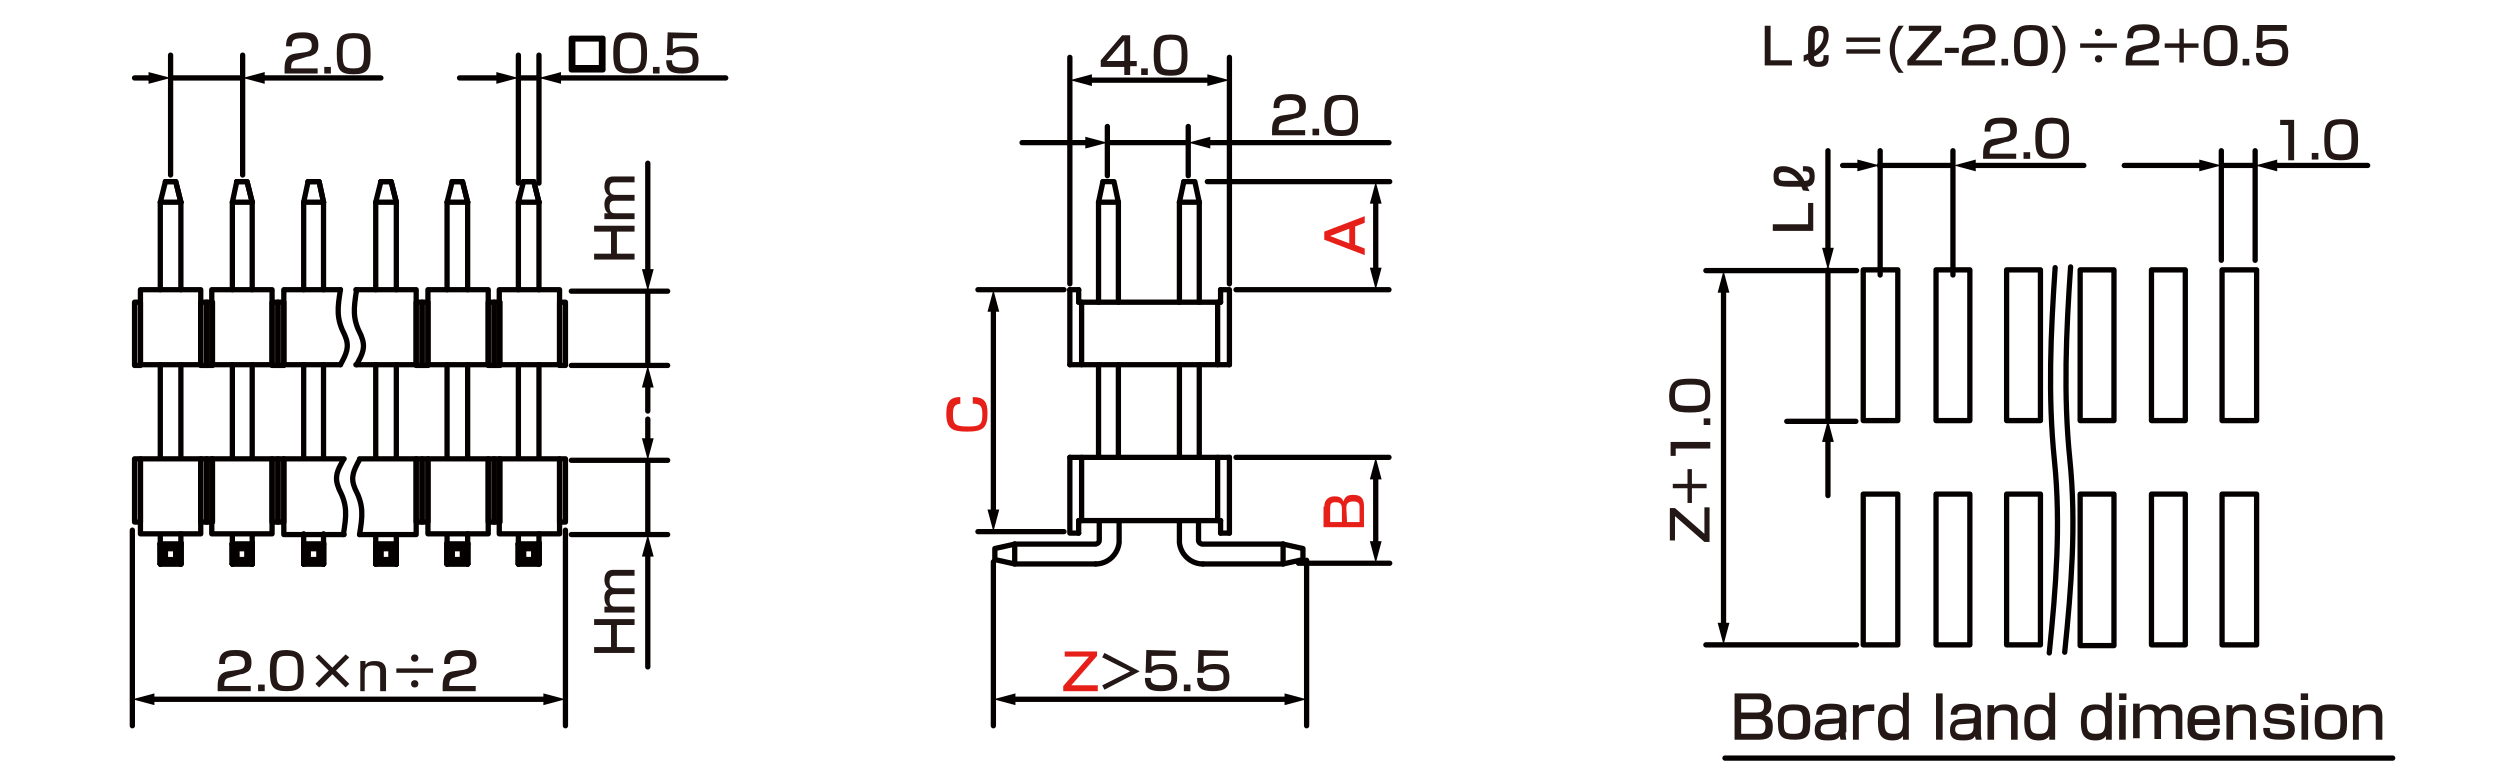 <?xml version="1.0" encoding="utf-8"?>
<!-- Generator: Adobe Illustrator 24.2.3, SVG Export Plug-In . SVG Version: 6.00 Build 0)  -->
<svg version="1.1" id="レイヤー_1" xmlns="http://www.w3.org/2000/svg" xmlns:xlink="http://www.w3.org/1999/xlink" x="0px" width="340" height="105"
	 y="0px" viewBox="0 0 340 105" style="enable-background:new 0 0 340 105;" xml:space="preserve">
<style type="text/css">
	.st0{fill:none;stroke:#040000;stroke-width:0.72;stroke-linecap:round;stroke-linejoin:round;stroke-miterlimit:10;}
	.st1{fill:none;stroke:#040000;stroke-width:0.72;stroke-linecap:round;stroke-linejoin:round;}
	.st2{fill:#040000;}
	.st3{fill:#231815;}
	.st4{fill:#E61F19;}
</style>
<g id="MH0404_2_">
	<line class="st0" x1="23.2" y1="10.6" x2="33" y2="10.6"/>
	<line class="st0" x1="33" y1="23.8" x2="33" y2="7.5"/>
	<line class="st0" x1="23.2" y1="23.8" x2="23.2" y2="7.5"/>
	<line class="st0" x1="70.5" y1="10.6" x2="73.3" y2="10.6"/>
	<line class="st0" x1="73.3" y1="24.9" x2="73.3" y2="7.5"/>
	<line class="st0" x1="70.5" y1="24.9" x2="70.5" y2="7.5"/>
	<line class="st0" x1="76.9" y1="72.1" x2="76.9" y2="98.7"/>
	<line class="st0" x1="18" y1="72.1" x2="18" y2="98.7"/>
	<g>
		<path class="st0" d="M24.6,27.5v11.9V27.5z"/>
		<line class="st0" x1="21.8" y1="27.5" x2="21.8" y2="39.4"/>
		<polyline class="st0" points="22.5,24.7 23.9,24.7 24.6,27.5 		"/>
		<polygon class="st0" points="24.6,27.5 21.8,27.5 22.5,24.7 21.8,27.5 		"/>
		<polyline class="st0" points="24.6,27.5 23.9,24.7 22.5,24.7 		"/>
	</g>
	<g>
		<line class="st0" x1="22.5" y1="74.6" x2="21.8" y2="74"/>
		<line class="st0" x1="22.5" y1="76.1" x2="21.8" y2="76.7"/>
		<line class="st0" x1="21.8" y1="74" x2="24.6" y2="74"/>
		<polyline class="st0" points="21.8,74 21.8,76.7 24.6,76.7 		"/>
		<line class="st0" x1="22.5" y1="74.6" x2="23.9" y2="74.6"/>
		<polyline class="st0" points="22.5,74.6 22.5,76.1 23.9,76.1 		"/>
		<polyline class="st0" points="24.6,74 23.9,74.6 23.9,76.1 		"/>
		<line class="st0" x1="23.9" y1="76.1" x2="24.6" y2="76.7"/>
		<polyline class="st0" points="24.6,73.8 24.6,76.7 24.6,74 		"/>
		<line class="st0" x1="21.8" y1="73.8" x2="21.8" y2="76.7"/>
		<line class="st0" x1="22.5" y1="74.6" x2="21.8" y2="74"/>
		<line class="st0" x1="22.5" y1="76.1" x2="21.8" y2="76.7"/>
		<line class="st0" x1="21.8" y1="74" x2="24.6" y2="74"/>
		<polyline class="st0" points="21.8,74 21.8,76.7 24.6,76.7 		"/>
		<line class="st0" x1="22.5" y1="74.6" x2="23.9" y2="74.6"/>
		<polyline class="st0" points="24.6,76.7 24.6,74 23.9,74.6 23.9,76.1 		"/>
		<line class="st0" x1="21.8" y1="72.7" x2="21.8" y2="76.7"/>
		<line class="st0" x1="24.6" y1="73.8" x2="24.6" y2="76.7"/>
		<line class="st0" x1="24.6" y1="72.6" x2="24.6" y2="76.7"/>
	</g>
	<g>
		<path class="st0" d="M34.3,27.5v11.9V27.5z"/>
		<line class="st0" x1="31.6" y1="27.5" x2="31.6" y2="39.4"/>
		<polyline class="st0" points="32.2,24.7 33.6,24.7 34.3,27.5 		"/>
		<polygon class="st0" points="34.3,27.5 31.6,27.5 32.2,24.7 31.6,27.5 		"/>
		<polyline class="st0" points="34.3,27.5 33.6,24.7 32.2,24.7 		"/>
	</g>
	<g>
		<line class="st0" x1="32.2" y1="74.6" x2="31.6" y2="74"/>
		<line class="st0" x1="32.2" y1="76.1" x2="31.6" y2="76.7"/>
		<line class="st0" x1="31.6" y1="74" x2="34.3" y2="74"/>
		<polyline class="st0" points="31.6,74 31.6,76.7 34.3,76.7 		"/>
		<line class="st0" x1="32.2" y1="74.6" x2="33.6" y2="74.6"/>
		<polyline class="st0" points="32.2,74.6 32.2,76.1 33.6,76.1 		"/>
		<polyline class="st0" points="34.3,74 33.6,74.6 33.6,76.1 		"/>
		<line class="st0" x1="33.6" y1="76.1" x2="34.3" y2="76.7"/>
		<polyline class="st0" points="34.3,73.8 34.3,76.7 34.3,74 		"/>
		<line class="st0" x1="31.6" y1="73.8" x2="31.6" y2="76.7"/>
		<line class="st0" x1="32.2" y1="74.6" x2="31.6" y2="74"/>
		<line class="st0" x1="32.2" y1="76.1" x2="31.6" y2="76.7"/>
		<line class="st0" x1="31.6" y1="74" x2="34.3" y2="74"/>
		<polyline class="st0" points="31.6,74 31.6,76.7 34.3,76.7 		"/>
		<line class="st0" x1="32.2" y1="74.6" x2="33.6" y2="74.6"/>
		<polyline class="st0" points="32.2,74.6 32.2,76.1 33.6,76.1 		"/>
		<polyline class="st0" points="34.3,76.7 34.3,74 33.6,74.6 33.6,76.1 		"/>
		<line class="st0" x1="31.6" y1="72.7" x2="31.6" y2="76.7"/>
		<line class="st0" x1="34.3" y1="73.8" x2="34.3" y2="76.7"/>
		<line class="st0" x1="34.3" y1="72.7" x2="34.3" y2="76.7"/>
	</g>
	<g>
		<path class="st0" d="M44,27.5v11.9V27.5z"/>
		<line class="st0" x1="41.3" y1="27.5" x2="41.3" y2="39.4"/>
		<polyline class="st0" points="41.9,24.7 43.4,24.7 44,27.5 		"/>
		<polygon class="st0" points="44,27.5 41.3,27.5 41.9,24.7 41.3,27.5 		"/>
		<polyline class="st0" points="44,27.5 43.4,24.7 41.9,24.7 		"/>
	</g>
	<g>
		<line class="st0" x1="41.9" y1="74.6" x2="41.3" y2="74"/>
		<line class="st0" x1="41.9" y1="76.1" x2="41.3" y2="76.7"/>
		<line class="st0" x1="41.3" y1="74" x2="44" y2="74"/>
		<polyline class="st0" points="41.3,74 41.3,76.7 44,76.7 		"/>
		<line class="st0" x1="41.9" y1="74.6" x2="43.4" y2="74.6"/>
		<polyline class="st0" points="41.9,74.6 41.9,76.1 43.4,76.1 		"/>
		<polyline class="st0" points="44,74 43.4,74.6 43.4,76.1 		"/>
		<line class="st0" x1="43.4" y1="76.1" x2="44" y2="76.7"/>
		<polyline class="st0" points="44,73.8 44,76.7 44,74 		"/>
		<line class="st0" x1="41.3" y1="73.8" x2="41.3" y2="76.7"/>
		<line class="st0" x1="41.9" y1="74.6" x2="41.3" y2="74"/>
		<line class="st0" x1="41.9" y1="76.1" x2="41.3" y2="76.7"/>
		<line class="st0" x1="41.3" y1="74" x2="44" y2="74"/>
		<polyline class="st0" points="41.3,74 41.3,76.7 44,76.7 		"/>
		<line class="st0" x1="41.9" y1="74.6" x2="43.4" y2="74.6"/>
		<polyline class="st0" points="41.9,74.6 41.9,76.1 43.4,76.1 		"/>
		<polyline class="st0" points="44,76.7 44,74 43.4,74.6 43.4,76.1 		"/>
		<line class="st0" x1="41.3" y1="72.6" x2="41.3" y2="76.7"/>
		<line class="st0" x1="44" y1="73.8" x2="44" y2="76.7"/>
		<line class="st0" x1="44" y1="72.6" x2="44" y2="76.7"/>
	</g>
	<g>
		<path class="st0" d="M53.9,27.5v11.9V27.5z"/>
		<line class="st0" x1="51.1" y1="27.5" x2="51.1" y2="39.4"/>
		<polyline class="st0" points="51.8,24.7 53.2,24.7 53.9,27.5 		"/>
		<polygon class="st0" points="53.9,27.5 51.1,27.5 51.8,24.7 51.1,27.5 		"/>
		<polyline class="st0" points="53.9,27.5 53.2,24.7 51.8,24.7 		"/>
	</g>
	<g>
		<line class="st0" x1="51.8" y1="74.6" x2="51.1" y2="74"/>
		<line class="st0" x1="51.8" y1="76.1" x2="51.1" y2="76.7"/>
		<line class="st0" x1="51.1" y1="74" x2="53.9" y2="74"/>
		<polyline class="st0" points="51.1,74 51.1,76.7 53.9,76.7 		"/>
		<line class="st0" x1="51.8" y1="74.6" x2="53.2" y2="74.6"/>
		<polyline class="st0" points="51.8,74.6 51.8,76.1 53.2,76.1 		"/>
		<polyline class="st0" points="53.9,74 53.2,74.6 53.2,76.1 		"/>
		<line class="st0" x1="53.2" y1="76.1" x2="53.9" y2="76.7"/>
		<polyline class="st0" points="53.9,73.8 53.9,76.7 53.9,74 		"/>
		<line class="st0" x1="51.1" y1="73.8" x2="51.1" y2="76.7"/>
		<line class="st0" x1="51.8" y1="74.6" x2="51.1" y2="74"/>
		<line class="st0" x1="51.8" y1="76.1" x2="51.1" y2="76.7"/>
		<line class="st0" x1="51.1" y1="74" x2="53.9" y2="74"/>
		<polyline class="st0" points="51.1,74 51.1,76.7 53.9,76.7 		"/>
		<line class="st0" x1="51.8" y1="74.6" x2="53.2" y2="74.6"/>
		<polyline class="st0" points="51.8,74.6 51.8,76.1 53.2,76.1 		"/>
		<polyline class="st0" points="53.9,76.7 53.9,74 53.2,74.6 53.2,76.1 		"/>
		<line class="st0" x1="51.1" y1="72.7" x2="51.1" y2="76.7"/>
		<line class="st0" x1="53.9" y1="73.8" x2="53.9" y2="76.7"/>
		<line class="st0" x1="53.9" y1="72.7" x2="53.9" y2="76.7"/>
	</g>
	<g>
		<path class="st0" d="M63.6,27.5v11.9V27.5z"/>
		<line class="st0" x1="60.8" y1="27.5" x2="60.8" y2="39.4"/>
		<polyline class="st0" points="61.5,24.7 62.9,24.7 63.6,27.5 		"/>
		<polygon class="st0" points="63.6,27.5 60.8,27.5 61.5,24.7 60.8,27.5 		"/>
		<polyline class="st0" points="63.6,27.5 62.9,24.7 61.5,24.7 		"/>
	</g>
	<g>
		<line class="st0" x1="61.5" y1="74.6" x2="60.8" y2="74"/>
		<line class="st0" x1="61.5" y1="76.1" x2="60.8" y2="76.7"/>
		<line class="st0" x1="60.8" y1="74" x2="63.6" y2="74"/>
		<polyline class="st0" points="60.8,74 60.8,76.7 63.6,76.7 		"/>
		<line class="st0" x1="61.5" y1="74.6" x2="62.9" y2="74.6"/>
		<polyline class="st0" points="61.5,74.6 61.5,76.1 62.9,76.1 		"/>
		<polyline class="st0" points="63.6,74 62.9,74.6 62.9,76.1 		"/>
		<line class="st0" x1="62.9" y1="76.1" x2="63.6" y2="76.7"/>
		<polyline class="st0" points="63.6,73.8 63.6,76.7 63.6,74 		"/>
		<line class="st0" x1="60.8" y1="73.8" x2="60.8" y2="76.7"/>
		<line class="st0" x1="61.5" y1="74.6" x2="60.8" y2="74"/>
		<line class="st0" x1="61.5" y1="76.1" x2="60.8" y2="76.7"/>
		<line class="st0" x1="60.8" y1="74" x2="63.6" y2="74"/>
		<polyline class="st0" points="60.8,74 60.8,76.7 63.6,76.7 		"/>
		<line class="st0" x1="61.5" y1="74.6" x2="62.9" y2="74.6"/>
		<polyline class="st0" points="61.5,74.6 61.5,76.1 62.9,76.1 		"/>
		<polyline class="st0" points="63.6,76.7 63.6,74 62.9,74.6 62.9,76.1 		"/>
		<line class="st0" x1="60.8" y1="72.7" x2="60.8" y2="76.7"/>
		<line class="st0" x1="63.6" y1="73.8" x2="63.6" y2="76.7"/>
		<line class="st0" x1="63.6" y1="72.6" x2="63.6" y2="76.7"/>
	</g>
	<g>
		<path class="st0" d="M73.3,27.5v11.9V27.5z"/>
		<line class="st0" x1="70.5" y1="27.5" x2="70.5" y2="39.4"/>
		<polyline class="st0" points="71.2,24.7 72.6,24.7 73.3,27.5 		"/>
		<polygon class="st0" points="73.3,27.5 70.5,27.5 71.2,24.7 70.5,27.5 		"/>
		<polyline class="st0" points="73.3,27.5 72.6,24.7 71.2,24.7 		"/>
	</g>
	<g>
		<line class="st0" x1="71.2" y1="74.6" x2="70.5" y2="74"/>
		<line class="st0" x1="71.2" y1="76.1" x2="70.5" y2="76.7"/>
		<line class="st0" x1="70.5" y1="74" x2="73.3" y2="74"/>
		<polyline class="st0" points="70.5,74 70.5,76.7 73.3,76.7 		"/>
		<line class="st0" x1="71.2" y1="74.6" x2="72.6" y2="74.6"/>
		<polyline class="st0" points="71.2,74.6 71.2,76.1 72.6,76.1 		"/>
		<polyline class="st0" points="73.3,74 72.6,74.6 72.6,76.1 		"/>
		<line class="st0" x1="72.6" y1="76.1" x2="73.3" y2="76.7"/>
		<polyline class="st0" points="73.3,73.8 73.3,76.7 73.3,74 		"/>
		<line class="st0" x1="70.5" y1="73.8" x2="70.5" y2="76.7"/>
		<line class="st0" x1="71.2" y1="74.6" x2="70.5" y2="74"/>
		<line class="st0" x1="71.2" y1="76.1" x2="70.5" y2="76.7"/>
		<line class="st0" x1="70.5" y1="74" x2="73.3" y2="74"/>
		<polyline class="st0" points="70.5,74 70.5,76.7 73.3,76.7 		"/>
		<line class="st0" x1="71.2" y1="74.6" x2="72.6" y2="74.6"/>
		<polyline class="st0" points="71.2,74.6 71.2,76.1 72.6,76.1 		"/>
		<polyline class="st0" points="73.3,76.7 73.3,74 72.6,74.6 72.6,76.1 		"/>
		<line class="st0" x1="70.5" y1="72.7" x2="70.5" y2="76.7"/>
		<line class="st0" x1="73.3" y1="73.8" x2="73.3" y2="76.7"/>
		<line class="st0" x1="73.3" y1="72.6" x2="73.3" y2="76.7"/>
	</g>
	<g>
		<g>
			<rect x="67.2" y="62.4" class="st0" width="0.8" height="8.6"/>
			<rect x="76.1" y="62.4" class="st0" width="0.8" height="8.6"/>
			<rect x="67.9" y="62.4" class="st0" width="8.2" height="10.2"/>
		</g>
		<g>
			<rect x="57.4" y="62.4" class="st0" width="0.8" height="8.6"/>
			<rect x="66.4" y="62.4" class="st0" width="0.8" height="8.6"/>
			<rect x="58.2" y="62.4" class="st0" width="8.2" height="10.2"/>
		</g>
		<g>
			<rect x="56.6" y="62.4" class="st0" width="0.8" height="8.6"/>
			<polyline class="st0" points="48.9,62.4 56.6,62.4 56.6,72.7 48.9,72.7 			"/>
		</g>
	</g>
	<g>
		<g>
			<rect x="37.8" y="62.4" class="st0" width="0.8" height="8.6"/>
			<polyline class="st0" points="46.8,72.7 38.6,72.7 38.6,62.4 46.8,62.4 			"/>
		</g>
		<g>
			<rect x="28.1" y="62.4" class="st0" width="0.8" height="8.6"/>
			<rect x="37" y="62.4" class="st0" width="0.8" height="8.6"/>
			<rect x="28.8" y="62.4" class="st0" width="8.2" height="10.2"/>
		</g>
		<g>
			<rect x="18.3" y="62.4" class="st0" width="0.8" height="8.6"/>
			<rect x="27.3" y="62.4" class="st0" width="0.8" height="8.6"/>
			<rect x="19.1" y="62.4" class="st0" width="8.2" height="10.2"/>
		</g>
	</g>
	<path class="st0" d="M48.9,62.5c-0.8,1.5-1.3,2.4-0.6,4c1.2,2.3,1,3.7,0.6,6.2"/>
	<path class="st0" d="M46.7,62.5c-0.8,1.5-1.3,2.3-0.6,4c1.2,2.3,1,3.6,0.6,6.2"/>
	<line class="st0" x1="302.1" y1="22.5" x2="306.7" y2="22.5"/>
	<line class="st0" x1="306.7" y1="35.4" x2="306.7" y2="20.5"/>
	<line class="st0" x1="302.1" y1="35.4" x2="302.1" y2="20.5"/>
	<line class="st0" x1="232" y1="36.8" x2="252.5" y2="36.8"/>
	<line class="st0" x1="243" y1="57.3" x2="252.4" y2="57.3"/>
	<line class="st0" x1="232" y1="87.7" x2="252.5" y2="87.7"/>
	<line class="st0" x1="248.6" y1="36.7" x2="248.6" y2="57.1"/>
	<g>
		<g>
			<path class="st0" d="M281.6,36.3c-0.6,8.8-1,17.4-0.1,26.2s0.2,17.4-0.7,26.2"/>
			<polyline class="st0" points="282.9,67.3 282.9,87.8 287.5,87.8 287.5,67.2 282.9,67.2 			"/>
			<rect x="292.6" y="67.2" class="st0" width="4.6" height="20.5"/>
			<rect x="302.2" y="67.2" class="st0" width="4.7" height="20.5"/>
			<polyline class="st0" points="282.9,36.7 287.5,36.7 287.5,57.2 282.9,57.2 282.9,36.8 			"/>
			<rect x="292.6" y="36.7" class="st0" width="4.6" height="20.5"/>
			<rect x="302.2" y="36.7" class="st0" width="4.7" height="20.5"/>
		</g>
		<g>
			<path class="st0" d="M279.5,36.4c-0.6,8.9-1,17.4-0.1,26.2s0.2,17.4-0.7,26.2"/>
			<rect x="253.4" y="67.2" class="st0" width="4.7" height="20.5"/>
			<rect x="263.3" y="67.2" class="st0" width="4.6" height="20.5"/>
			<rect x="272.9" y="67.2" class="st0" width="4.6" height="20.5"/>
			<rect x="253.4" y="36.7" class="st0" width="4.7" height="20.5"/>
			<rect x="263.3" y="36.7" class="st0" width="4.6" height="20.5"/>
			<rect x="272.9" y="36.7" class="st0" width="4.6" height="20.5"/>
		</g>
	</g>
	<line class="st0" x1="177.7" y1="76.2" x2="177.7" y2="98.7"/>
	<line class="st0" x1="150.6" y1="17.2" x2="150.6" y2="23.9"/>
	<line class="st0" x1="161.6" y1="17.2" x2="161.6" y2="23.9"/>
	<line class="st0" x1="135.1" y1="76.4" x2="135.1" y2="98.7"/>
	<line class="st0" x1="164.2" y1="24.7" x2="189" y2="24.7"/>
	<line class="st0" x1="176.6" y1="76.6" x2="189" y2="76.6"/>
	<line class="st0" x1="168.1" y1="39.4" x2="188.9" y2="39.4"/>
	<g>
		<line class="st1" x1="135.1" y1="69.9" x2="135.1" y2="41.9"/>
		<g>
			<polygon class="st2" points="135.9,69.3 135.1,72.3 134.3,69.3 			"/>
		</g>
		<g>
			<polygon class="st2" points="135.9,42.4 135.1,39.4 134.3,42.4 			"/>
		</g>
	</g>
	<line class="st0" x1="144.7" y1="39.4" x2="133" y2="39.4"/>
	<line class="st0" x1="144.7" y1="72.3" x2="133" y2="72.3"/>
	<g>
		<line class="st0" x1="145.5" y1="62.2" x2="167.2" y2="62.2"/>
		<polyline class="st0" points="145.5,62.2 145.5,72.5 146.7,72.5 		"/>
		<line class="st0" x1="167.2" y1="62.2" x2="167.2" y2="72.5"/>
		<line class="st0" x1="147.1" y1="70.8" x2="147.1" y2="62.2"/>
		<line class="st0" x1="165.6" y1="70.8" x2="165.6" y2="62.2"/>
		<line class="st0" x1="146.7" y1="70.8" x2="166" y2="70.8"/>
		<line class="st0" x1="166" y1="72.5" x2="167.2" y2="72.5"/>
		<line class="st0" x1="166" y1="70.8" x2="166" y2="72.5"/>
		<line class="st0" x1="146.7" y1="70.8" x2="146.7" y2="72.5"/>
	</g>
	<g>
		<line class="st0" x1="152.1" y1="27.5" x2="152.1" y2="41.1"/>
		<line class="st0" x1="149.4" y1="27.5" x2="149.4" y2="41.1"/>
		<line class="st0" x1="163.1" y1="27.5" x2="163.1" y2="41.1"/>
		<line class="st0" x1="160.4" y1="27.5" x2="160.4" y2="41.1"/>
		<polyline class="st0" points="150,24.7 151.5,24.7 152.1,27.5 		"/>
		<polyline class="st0" points="150,24.7 149.4,27.5 152.1,27.5 		"/>
		<polyline class="st0" points="161,24.7 162.5,24.7 163.1,27.5 		"/>
		<polyline class="st0" points="161,24.7 160.4,27.5 163.1,27.5 		"/>
	</g>
	<g>
		<polyline class="st0" points="149,76.7 138,76.7 138,74 		"/>
		<path class="st0" d="M138,74h11c0,0,0.5-0.1,0.5-0.5s0-2.6,0-2.6"/>
		<polyline class="st0" points="138,74 135.3,74.6 135.3,76.1 138,76.7 		"/>
		<path class="st0" d="M149,76.7c1.6,0,3-1.2,3.2-2.9v-3"/>
	</g>
	<g>
		<polyline class="st0" points="163.6,76.7 174.5,76.7 174.5,74 		"/>
		<path class="st0" d="M174.5,74h-11c0,0-0.5-0.1-0.5-0.5s0-2.6,0-2.6"/>
		<polyline class="st0" points="174.5,74 177.2,74.6 177.2,76.1 174.5,76.7 		"/>
		<path class="st0" d="M163.6,76.7c-1.6,0-3-1.2-3.2-2.9v-3"/>
	</g>
	<line class="st0" x1="167.2" y1="38.6" x2="167.2" y2="7.8"/>
	<line class="st0" x1="145.5" y1="38.6" x2="145.5" y2="7.8"/>
	<g>
		<g>
			<path class="st0" d="M82,5.2v4.3h-4.3V5.2H82z M77.9,5.3v3.9h3.9V5.3H77.9z"/>
		</g>
	</g>
	<g>
		<path class="st3" d="M31.4,92.1c-0.5,0.1-0.9,0.2-0.9,1v0.2h3.6V94h-4.5v-0.6c0-0.9,0.1-1.9,1.4-2.1l1.4-0.2
			c0.6-0.1,0.9-0.3,0.9-0.9c0-0.7-0.3-1-1.3-1c-1.2,0-1.4,0.3-1.4,1.1h-0.8c0-1.2,0.4-1.9,2.2-1.9c1,0,2.2,0.1,2.2,1.7
			c0,0.7-0.2,1.1-0.6,1.3c-0.2,0.1-0.5,0.3-0.9,0.3L31.4,92.1z"/>
		<path class="st3" d="M36,93.1V94h-0.9v-0.9H36z"/>
		<path class="st3" d="M41.3,91.3c0,2-0.4,2.7-2.3,2.7c-1.9,0-2.3-0.6-2.3-2.8c0-2.1,0.4-2.8,2.3-2.8C40.9,88.5,41.3,89.2,41.3,91.3
			z M37.6,91.3c0,1.7,0.2,2,1.5,2c1.2,0,1.4-0.4,1.4-2c0-1.8-0.2-2.1-1.5-2.1C37.8,89.2,37.6,89.5,37.6,91.3z"/>
		<path class="st3" d="M47,89l0.5,0.4l-1.8,1.8l1.8,1.8L47,93.5l-1.8-1.8l-1.8,1.8L42.9,93l1.8-1.8l-1.8-1.8l0.5-0.4l1.8,1.8L47,89z
			"/>
		<path class="st3" d="M49.7,89.9v0.5c0.4-0.5,1-0.5,1.3-0.5c0.4,0,1.5,0,1.5,1.4V94h-0.8v-2.7c0-0.3,0-0.8-1-0.8s-1.1,0.5-1.1,1V94
			H49v-4.1H49.7z"/>
		<path class="st3" d="M58.9,90.9v0.6h-5v-0.6H58.9z M56.9,89.5c0,0.3-0.2,0.5-0.5,0.5s-0.5-0.2-0.5-0.5s0.2-0.5,0.5-0.5
			S56.9,89.2,56.9,89.5z M56.9,93c0,0.3-0.2,0.5-0.5,0.5s-0.5-0.2-0.5-0.5s0.2-0.5,0.5-0.5S56.9,92.7,56.9,93z"/>
		<path class="st3" d="M62,92.1c-0.5,0.1-0.9,0.2-0.9,1v0.2h3.6V94h-4.5v-0.6c0-0.9,0.1-1.9,1.4-2.1l1.4-0.2
			c0.6-0.1,0.9-0.3,0.9-0.9c0-0.7-0.3-1-1.3-1c-1.2,0-1.4,0.3-1.4,1.1h-0.8c0-1.2,0.4-1.9,2.2-1.9c1,0,2.2,0.1,2.2,1.7
			c0,0.7-0.2,1.1-0.6,1.3c-0.2,0.1-0.5,0.3-0.9,0.3L62,92.1z"/>
	</g>
	<g>
		<line class="st1" x1="20.5" y1="95.1" x2="74.4" y2="95.1"/>
		<g>
			<polygon class="st2" points="21,95.9 18,95.1 21,94.3 			"/>
		</g>
		<g>
			<polygon class="st2" points="73.9,95.9 76.9,95.1 73.9,94.3 			"/>
		</g>
	</g>
	<g>
		<path class="st3" d="M40.5,8.1c-0.5,0.1-0.9,0.2-0.9,1v0.2h3.6V10h-4.5V9.4c0-0.9,0.1-1.9,1.4-2.1l1.4-0.2
			c0.6-0.1,0.9-0.3,0.9-0.9c0-0.7-0.3-1-1.3-1c-1.2,0-1.4,0.3-1.4,1.1h-0.8c0-1.2,0.4-1.9,2.2-1.9c1,0,2.2,0.1,2.2,1.7
			c0,0.7-0.2,1.1-0.6,1.3c-0.2,0.1-0.5,0.3-0.9,0.3L40.5,8.1z"/>
		<path class="st3" d="M45,9.1V10h-0.9V9.1H45z"/>
		<path class="st3" d="M50.4,7.4c0,2-0.4,2.7-2.3,2.7c-1.9,0-2.3-0.6-2.3-2.8c0-2.1,0.4-2.8,2.3-2.8S50.4,5.2,50.4,7.4z M46.6,7.3
			c0,1.7,0.2,2,1.5,2c1.2,0,1.4-0.4,1.4-2c0-1.8-0.2-2.1-1.5-2.1C46.8,5.3,46.6,5.6,46.6,7.3z"/>
	</g>
	<g>
		<line class="st1" x1="20.7" y1="10.6" x2="18.3" y2="10.6"/>
		<g>
			<polygon class="st2" points="20.2,9.8 23.2,10.6 20.2,11.4 			"/>
		</g>
	</g>
	<g>
		<line class="st1" x1="35.4" y1="10.6" x2="51.8" y2="10.6"/>
		<g>
			<polygon class="st2" points="36,11.4 33,10.6 36,9.8 			"/>
		</g>
	</g>
	<g>
		<line class="st1" x1="75.8" y1="10.6" x2="98.7" y2="10.6"/>
		<g>
			<polygon class="st2" points="76.3,11.4 73.3,10.6 76.3,9.8 			"/>
		</g>
	</g>
	<g>
		<line class="st1" x1="68.1" y1="10.6" x2="62.5" y2="10.6"/>
		<g>
			<polygon class="st2" points="67.5,9.8 70.5,10.6 67.5,11.4 			"/>
		</g>
	</g>
	<g>
		<path class="st4" d="M149.2,88.5v0.7l-3.5,4h3.6V94h-4.7v-0.7l3.5-4h-3.3v-0.7h4.4V88.5z"/>
		<path class="st3" d="M155,91.3l-4.8,2.5l-0.3-0.6l3.8-1.9l-3.8-1.9l0.3-0.6L155,91.3z"/>
		<path class="st3" d="M159.9,88.5v0.7h-3.3v1.5c0.2-0.1,0.5-0.4,1.5-0.4c1.1,0,2,0.3,2,1.8c0,1.3-0.5,1.9-2.2,1.9
			c-1.6,0-2.2-0.4-2.2-1.8h0.8c0,0.5,0,1,1.4,1c1.1,0,1.4-0.2,1.4-1c0-0.6,0-1.2-1.3-1.2c-1.1,0-1.3,0.3-1.4,0.5h-0.8l0.1-3.1
			L159.9,88.5L159.9,88.5z"/>
		<path class="st3" d="M161.9,93.1V94H161v-0.9H161.9z"/>
		<path class="st3" d="M167,88.5v0.7h-3.3v1.5c0.2-0.1,0.5-0.4,1.5-0.4c1.1,0,2,0.3,2,1.8c0,1.3-0.5,1.9-2.2,1.9
			c-1.6,0-2.2-0.4-2.2-1.8h0.8c0,0.5,0,1,1.4,1c1.1,0,1.4-0.2,1.4-1c0-0.6,0-1.2-1.3-1.2c-1.1,0-1.3,0.3-1.4,0.5h-0.8l0.1-3.1
			L167,88.5L167,88.5z"/>
	</g>
	<g>
		<line class="st1" x1="137.6" y1="95.1" x2="175.2" y2="95.1"/>
		<g>
			<polygon class="st2" points="138.1,95.9 135.1,95.1 138.1,94.3 			"/>
		</g>
		<g>
			<polygon class="st2" points="174.7,95.9 177.7,95.1 174.7,94.3 			"/>
		</g>
	</g>
	<g>
		<path class="st3" d="M153.7,4.8v3.5h0.9V9h-0.9v1.2h-0.8V9.1h-3.2V8.2l2.9-3.4C152.6,4.8,153.7,4.8,153.7,4.8z M152.9,5.5
			l-2.4,2.8h2.4V5.5z"/>
		<path class="st3" d="M156.1,9.3v0.9h-0.9V9.3H156.1z"/>
		<path class="st3" d="M161.5,7.6c0,2-0.4,2.7-2.3,2.7c-1.9,0-2.3-0.6-2.3-2.8c0-2.1,0.4-2.8,2.3-2.8S161.5,5.4,161.5,7.6z
			 M157.8,7.5c0,1.7,0.2,2,1.5,2c1.2,0,1.4-0.4,1.4-2c0-1.8-0.2-2.1-1.5-2.1C157.9,5.5,157.8,5.8,157.8,7.5z"/>
	</g>
	<g>
		<line class="st1" x1="148" y1="10.9" x2="164.7" y2="10.9"/>
		<g>
			<polygon class="st2" points="148.5,11.7 145.5,10.9 148.5,10.1 			"/>
		</g>
		<g>
			<polygon class="st2" points="164.2,11.7 167.2,10.9 164.2,10.1 			"/>
		</g>
	</g>
	<g>
		<path class="st3" d="M174.8,16.5c-0.5,0.1-0.9,0.2-0.9,1v0.2h3.6v0.7H173v-0.6c0-0.9,0.1-1.9,1.4-2.1l1.4-0.2
			c0.6-0.1,0.9-0.3,0.9-0.9c0-0.7-0.3-1-1.3-1c-1.2,0-1.4,0.3-1.4,1.1h-0.8c0-1.2,0.4-1.9,2.2-1.9c1,0,2.2,0.1,2.2,1.7
			c0,0.7-0.2,1.1-0.6,1.3c-0.2,0.1-0.5,0.3-0.9,0.3L174.8,16.5z"/>
		<path class="st3" d="M179.4,17.5v0.9h-0.9v-0.9H179.4z"/>
		<path class="st3" d="M184.7,15.8c0,2-0.4,2.7-2.3,2.7c-1.9,0-2.3-0.6-2.3-2.8c0-2.1,0.4-2.8,2.3-2.8S184.7,13.6,184.7,15.8z
			 M181,15.7c0,1.7,0.2,2,1.5,2c1.2,0,1.4-0.4,1.4-2c0-1.8-0.2-2.1-1.5-2.1C181.2,13.7,181,14,181,15.7z"/>
	</g>
	<line class="st0" x1="150.6" y1="19.4" x2="161.6" y2="19.4"/>
	<g>
		<line class="st1" x1="164" y1="19.4" x2="188.9" y2="19.4"/>
		<g>
			<polygon class="st2" points="164.6,20.2 161.6,19.4 164.6,18.6 			"/>
		</g>
	</g>
	<g>
		<line class="st1" x1="148.2" y1="19.4" x2="139" y2="19.4"/>
		<g>
			<polygon class="st2" points="147.6,18.6 150.6,19.4 147.6,20.2 			"/>
		</g>
	</g>
	<g>
		<path class="st4" d="M185.6,29.4v0.9l-1.3,0.5v2.5l1.3,0.5v0.9l-5.5-2.1v-1.1L185.6,29.4z M183.5,33.1v-2l-2.6,1L183.5,33.1z"/>
	</g>
	<g>
		<path class="st4" d="M180.1,68.9c0-1.1,0.8-1.4,1.4-1.4c0.5,0,1,0.1,1.2,0.7c0.2-0.5,0.4-0.9,1.3-0.9c0.9,0,1.5,0.3,1.5,1.5v2.9
			H180v-2.8H180.1z M180.9,71h1.6v-1.8c0-0.8-0.4-0.9-0.9-0.9c-0.6,0-0.7,0.3-0.7,0.8L180.9,71L180.9,71z M183.2,71h1.7v-2
			c0-0.5-0.1-0.8-0.9-0.8c-0.9,0-0.9,0.6-0.9,0.9L183.2,71L183.2,71z"/>
	</g>
	<g>
		<line class="st1" x1="187.1" y1="27.2" x2="187.1" y2="37"/>
		<g>
			<polygon class="st2" points="186.3,27.7 187.1,24.7 187.9,27.7 			"/>
		</g>
		<g>
			<polygon class="st2" points="186.3,36.4 187.1,39.4 187.9,36.4 			"/>
		</g>
	</g>
	<g>
		<line class="st1" x1="187.1" y1="64.6" x2="187.1" y2="74.2"/>
		<g>
			<polygon class="st2" points="186.3,65.2 187.1,62.2 187.9,65.2 			"/>
		</g>
		<g>
			<polygon class="st2" points="186.3,73.6 187.1,76.6 187.9,73.6 			"/>
		</g>
	</g>
	<g>
		<path class="st3" d="M227.1,69.1h0.7l4,3.5V69h0.7v4.7h-0.7l-4-3.5v3.3h-0.7V69.1z"/>
		<path class="st3" d="M229.5,66.4h-2v-0.6h2v-2h0.6v2h2v0.6h-2v2h-0.6V66.4z"/>
		<path class="st3" d="M227.1,60.1h5.5V61h-4.7v1h-0.7v-1.9H227.1z"/>
		<path class="st3" d="M231.7,56.9h0.9v0.9h-0.9V56.9z"/>
		<path class="st3" d="M229.9,51.5c2,0,2.7,0.4,2.7,2.3c0,1.9-0.6,2.3-2.8,2.3c-2.1,0-2.8-0.4-2.8-2.3
			C227.1,51.9,227.8,51.5,229.9,51.5z M229.9,55.2c1.7,0,2-0.2,2-1.5c0-1.2-0.4-1.4-2-1.4c-1.8,0-2.1,0.2-2.1,1.5
			C227.8,55.1,228.1,55.2,229.9,55.2z"/>
	</g>
	<g>
		<line class="st1" x1="234.4" y1="39.2" x2="234.4" y2="85.3"/>
		<g>
			<polygon class="st2" points="233.6,39.8 234.4,36.8 235.2,39.8 			"/>
		</g>
		<g>
			<polygon class="st2" points="233.6,84.7 234.4,87.7 235.2,84.7 			"/>
		</g>
	</g>
	<g>
		<line class="st1" x1="248.6" y1="34.2" x2="248.6" y2="20.5"/>
		<g>
			<polygon class="st2" points="249.4,33.7 248.6,36.7 247.8,33.7 			"/>
		</g>
	</g>
	<g>
		<line class="st1" x1="248.6" y1="59.6" x2="248.6" y2="67.4"/>
		<g>
			<polygon class="st2" points="247.8,60.1 248.6,57.1 249.4,60.1 			"/>
		</g>
	</g>
	<g>
		<path class="st3" d="M312,16.3v5.5h-0.8V17h-1.1v-0.7H312z"/>
		<path class="st3" d="M315.3,20.8v0.9h-0.9v-0.9H315.3z"/>
		<path class="st3" d="M320.7,19.1c0,2-0.4,2.7-2.3,2.7s-2.3-0.6-2.3-2.8c0-2.1,0.4-2.8,2.3-2.8C320.3,16.2,320.7,16.9,320.7,19.1z
			 M316.9,19c0,1.7,0.2,2,1.5,2c1.2,0,1.4-0.4,1.4-2c0-1.8-0.2-2.1-1.5-2.1C317.1,17,316.9,17.3,316.9,19z"/>
	</g>
	<g>
		<line class="st1" x1="309.2" y1="22.5" x2="322" y2="22.5"/>
		<g>
			<polygon class="st2" points="309.7,23.3 306.7,22.5 309.7,21.7 			"/>
		</g>
	</g>
	<g>
		<line class="st1" x1="299.6" y1="22.5" x2="288.9" y2="22.5"/>
		<g>
			<polygon class="st2" points="299.1,21.7 302.1,22.5 299.1,23.3 			"/>
		</g>
	</g>
	<g>
		<path class="st3" d="M88,7.3c0,2-0.4,2.7-2.3,2.7s-2.3-0.6-2.3-2.8c0-2.1,0.4-2.8,2.3-2.8C87.6,4.5,88,5.2,88,7.3z M84.3,7.3
			c0,1.7,0.2,2,1.5,2c1.2,0,1.4-0.4,1.4-2c0-1.8-0.2-2.1-1.5-2.1C84.4,5.2,84.3,5.5,84.3,7.3z"/>
		<path class="st3" d="M89.7,9.1V10h-0.9V9.1H89.7z"/>
		<path class="st3" d="M94.8,4.5v0.7h-3.3v1.5C91.6,6.6,92,6.3,93,6.3c1.1,0,2,0.3,2,1.8c0,1.3-0.5,1.9-2.2,1.9
			c-1.6,0-2.2-0.4-2.2-1.8h0.8c0,0.5,0,1,1.4,1c1.1,0,1.4-0.2,1.4-1c0-0.6,0-1.2-1.3-1.2c-1.1,0-1.3,0.3-1.4,0.5h-0.8l0.1-3.1
			L94.8,4.5L94.8,4.5z"/>
	</g>
	<g>
		<path class="st3" d="M241.2,30.5h4.7v-2.9h0.7v3.8h-5.5v-0.9H241.2z"/>
		<path class="st3" d="M245.2,25.9c-0.1-0.3-0.2-0.4-0.2-0.5c-0.2,0-0.4,0-0.8,0c-2.3,0-3,0-3-1.4c0-0.8,0.2-1.4,1.3-1.4
			c1.8,0,2.7,1.5,2.9,2c0.4,0,0.7-0.1,0.7-0.6c0-0.7-0.3-0.7-0.9-0.7v-0.7c0.9,0,1.6,0,1.6,1.4c0,1-0.4,1.3-1,1.4
			c0.1,0.2,0.2,0.4,0.3,0.6L245.2,25.9L245.2,25.9z M242.5,23.4c-0.2,0-0.6,0-0.6,0.6c0,0.5,0.3,0.6,0.8,0.6c0.4,0,1,0,1.9,0
			C244.1,24,243.6,23.4,242.5,23.4z"/>
	</g>
	<g>
		<path class="st3" d="M240.8,3.5v4.7h2.9v0.7H240V3.5H240.8z"/>
		<path class="st3" d="M245.4,7.5c0.3-0.1,0.4-0.2,0.5-0.2c0-0.2,0-0.4,0-0.8c0-2.3,0-3,1.4-3c0.8,0,1.4,0.2,1.4,1.3
			c0,1.8-1.5,2.7-2,2.9c0,0.4,0.1,0.7,0.6,0.7c0.7,0,0.7-0.3,0.7-0.9h0.7c0,0.9,0,1.6-1.4,1.6c-1,0-1.3-0.4-1.4-1
			c-0.2,0.1-0.4,0.2-0.6,0.3V7.5H245.4z M248,4.8c0-0.2,0-0.6-0.6-0.6c-0.5,0-0.6,0.3-0.6,0.8c0,0.4,0,1,0,1.9
			C247.3,6.4,248,5.9,248,4.8z"/>
		<path class="st3" d="M255.7,5.1v0.6h-4.6V5.1H255.7z M255.7,6.7v0.6h-4.6V6.7H255.7z"/>
		<path class="st3" d="M258.9,3.5c-0.4,0.6-1.2,1.6-1.2,3.2c0,1.2,0.4,2.3,1.2,3.2h-0.7C257,8.5,257,7.1,257,6.7
			c0-0.9,0.3-1.9,1.2-3.2C258.2,3.5,258.9,3.5,258.9,3.5z"/>
		<path class="st3" d="M264,3.5v0.7l-3.5,4h3.6v0.7h-4.7V8.2l3.5-4h-3.3V3.5H264z"/>
		<path class="st3" d="M266.4,6.5v0.7h-1.9V6.5H266.4z"/>
		<path class="st3" d="M268.6,7c-0.5,0.1-0.9,0.2-0.9,1v0.2h3.6v0.7h-4.5V8.3c0-0.9,0.1-1.9,1.4-2.1l1.4-0.2
			c0.6-0.1,0.9-0.3,0.9-0.9c0-0.7-0.3-1-1.3-1c-1.2,0-1.4,0.3-1.4,1.1H267c0-1.2,0.4-1.9,2.2-1.9c1,0,2.2,0.1,2.2,1.7
			c0,0.7-0.2,1.1-0.6,1.3c-0.2,0.1-0.5,0.3-0.9,0.3L268.6,7z"/>
		<path class="st3" d="M273.1,8v0.9h-0.9V8H273.1z"/>
		<path class="st3" d="M278.5,6.3c0,2-0.4,2.7-2.3,2.7s-2.3-0.6-2.3-2.8c0-2.1,0.4-2.8,2.3-2.8C278.1,3.4,278.5,4.1,278.5,6.3z
			 M274.7,6.2c0,1.7,0.2,2,1.5,2c1.2,0,1.4-0.4,1.4-2c0-1.8-0.2-2.1-1.5-2.1C274.9,4.2,274.7,4.5,274.7,6.2z"/>
		<path class="st3" d="M279.7,3.5c1,1.3,1.2,2.3,1.2,3.2c0,0.4-0.1,1.8-1.2,3.2H279c0.8-0.9,1.2-2,1.2-3.2c0-1.6-0.8-2.6-1.2-3.2
			C279,3.5,279.7,3.5,279.7,3.5z"/>
		<path class="st3" d="M287.9,5.9v0.6h-5V5.9H287.9z M285.9,4.4c0,0.3-0.2,0.5-0.5,0.5s-0.5-0.2-0.5-0.5s0.2-0.5,0.5-0.5
			C285.7,3.9,285.9,4.2,285.9,4.4z M285.9,8c0,0.3-0.2,0.5-0.5,0.5s-0.5-0.2-0.5-0.5s0.2-0.5,0.5-0.5C285.7,7.5,285.9,7.7,285.9,8z"
			/>
		<path class="st3" d="M290.9,7c-0.5,0.1-0.9,0.2-0.9,1v0.2h3.6v0.7h-4.5V8.3c0-0.9,0.1-1.9,1.4-2.1l1.4-0.2
			c0.6-0.1,0.9-0.3,0.9-0.9c0-0.7-0.3-1-1.3-1c-1.2,0-1.4,0.3-1.4,1.1h-0.8c0-1.2,0.4-1.9,2.2-1.9c1,0,2.2,0.1,2.2,1.7
			c0,0.7-0.2,1.1-0.6,1.3c-0.2,0.1-0.5,0.3-0.9,0.3L290.9,7z"/>
		<path class="st3" d="M296.4,5.9v-2h0.6v2h2v0.6h-2v2h-0.6v-2h-2V5.9H296.4z"/>
		<path class="st3" d="M304.3,6.3c0,2-0.4,2.7-2.3,2.7s-2.3-0.6-2.3-2.8c0-2.1,0.4-2.8,2.3-2.8C303.9,3.4,304.3,4.1,304.3,6.3z
			 M300.5,6.2c0,1.7,0.2,2,1.5,2c1.2,0,1.4-0.4,1.4-2c0-1.8-0.2-2.1-1.5-2.1C300.7,4.2,300.5,4.5,300.5,6.2z"/>
		<path class="st3" d="M305.9,8v0.9H305V8H305.9z"/>
		<path class="st3" d="M311,3.5v0.7h-3.3v1.5c0.2-0.1,0.5-0.4,1.5-0.4c1.1,0,2,0.3,2,1.8c0,1.3-0.5,1.9-2.2,1.9
			c-1.6,0-2.2-0.4-2.2-1.8h0.8c0,0.5,0,1,1.4,1c1.1,0,1.4-0.2,1.4-1c0-0.6,0-1.2-1.3-1.2c-1.1,0-1.3,0.3-1.4,0.5h-0.8l0.1-3.1h4V3.5
			z"/>
	</g>
	<line class="st0" x1="255.6" y1="22.5" x2="265.3" y2="22.5"/>
	<line class="st0" x1="265.6" y1="37.4" x2="265.6" y2="20.5"/>
	<line class="st0" x1="255.7" y1="37.4" x2="255.7" y2="20.5"/>
	<g>
		<line class="st1" x1="253.1" y1="22.5" x2="250.6" y2="22.5"/>
		<g>
			<polygon class="st2" points="252.6,21.7 255.6,22.5 252.6,23.3 			"/>
		</g>
	</g>
	<g>
		<line class="st1" x1="268.2" y1="22.5" x2="283.4" y2="22.5"/>
		<g>
			<polygon class="st2" points="268.7,23.3 265.7,22.5 268.7,21.7 			"/>
		</g>
	</g>
	<g>
		<path class="st3" d="M271.5,19.7c-0.5,0.1-0.9,0.2-0.9,1v0.2h3.6v0.7h-4.5V21c0-0.9,0.1-1.9,1.4-2.1l1.4-0.2
			c0.6-0.1,0.9-0.3,0.9-0.9c0-0.7-0.3-1-1.3-1c-1.2,0-1.4,0.3-1.4,1.1h-0.8c0-1.2,0.4-1.9,2.2-1.9c1,0,2.2,0.1,2.2,1.7
			c0,0.7-0.2,1.1-0.6,1.3c-0.2,0.1-0.5,0.3-0.9,0.3L271.5,19.7z"/>
		<path class="st3" d="M276.1,20.7v0.9h-0.9v-0.9H276.1z"/>
		<path class="st3" d="M281.4,18.9c0,2-0.4,2.7-2.3,2.7s-2.3-0.6-2.3-2.8c0-2.1,0.4-2.8,2.3-2.8C281,16.1,281.4,16.8,281.4,18.9z
			 M277.7,18.9c0,1.7,0.2,2,1.5,2c1.2,0,1.4-0.4,1.4-2c0-1.8-0.2-2.1-1.5-2.1C277.8,16.8,277.7,17.1,277.7,18.9z"/>
	</g>
	<g>
		<line class="st0" x1="167.2" y1="49.6" x2="145.5" y2="49.6"/>
		<polyline class="st0" points="167.2,49.6 167.2,39.4 166,39.4 		"/>
		<line class="st0" x1="145.5" y1="49.6" x2="145.5" y2="39.4"/>
		<line class="st0" x1="165.6" y1="41.1" x2="165.6" y2="49.6"/>
		<line class="st0" x1="147.1" y1="41.1" x2="147.1" y2="49.6"/>
		<line class="st0" x1="166" y1="41.1" x2="146.7" y2="41.1"/>
		<line class="st0" x1="146.7" y1="39.4" x2="145.5" y2="39.4"/>
		<line class="st0" x1="146.7" y1="41.1" x2="146.7" y2="39.4"/>
		<line class="st0" x1="166" y1="41.1" x2="166" y2="39.4"/>
	</g>
	<line class="st0" x1="168.1" y1="62.2" x2="188.9" y2="62.2"/>
	<g>
		<line class="st0" x1="152.1" y1="49.6" x2="152.1" y2="62.2"/>
		<line class="st0" x1="149.4" y1="49.6" x2="149.4" y2="62.2"/>
		<line class="st0" x1="163.1" y1="49.6" x2="163.1" y2="62.2"/>
		<line class="st0" x1="160.4" y1="49.6" x2="160.4" y2="62.2"/>
	</g>
	<g>
		<g>
			<rect x="27.3" y="41.1" class="st0" width="0.8" height="8.6"/>
			<rect x="18.3" y="41.1" class="st0" width="0.8" height="8.6"/>
			<rect x="19.1" y="39.4" class="st0" width="8.2" height="10.2"/>
		</g>
		<g>
			<rect x="37" y="41.1" class="st0" width="0.8" height="8.6"/>
			<rect x="28.1" y="41.1" class="st0" width="0.8" height="8.6"/>
			<rect x="28.8" y="39.4" class="st0" width="8.2" height="10.2"/>
		</g>
		<g>
			<rect x="37.8" y="41.1" class="st0" width="0.8" height="8.6"/>
			<polyline class="st0" points="46.3,49.6 38.6,49.6 38.6,39.4 46.3,39.4 			"/>
		</g>
	</g>
	<g>
		<g>
			<rect x="56.6" y="41.1" class="st0" width="0.8" height="8.6"/>
			<polyline class="st0" points="48.4,39.4 56.6,39.4 56.6,49.6 48.4,49.6 			"/>
		</g>
		<g>
			<rect x="66.4" y="41.1" class="st0" width="0.8" height="8.6"/>
			<rect x="57.4" y="41.1" class="st0" width="0.8" height="8.6"/>
			<rect x="58.2" y="39.4" class="st0" width="8.2" height="10.2"/>
		</g>
		<g>
			<rect x="76.1" y="41.1" class="st0" width="0.8" height="8.6"/>
			<rect x="67.2" y="41.1" class="st0" width="0.8" height="8.6"/>
			<rect x="67.9" y="39.4" class="st0" width="8.2" height="10.2"/>
		</g>
	</g>
	<path class="st0" d="M46.3,49.6c0.8-1.5,1.3-2.4,0.6-4c-1.2-2.3-1-3.7-0.6-6.2"/>
	<path class="st0" d="M48.5,49.6c0.8-1.5,1.3-2.3,0.6-4c-1.2-2.3-1-3.6-0.6-6.2"/>
	<line class="st0" x1="73.3" y1="49.6" x2="73.3" y2="62.2"/>
	<line class="st0" x1="70.5" y1="49.6" x2="70.5" y2="62.2"/>
	<line class="st0" x1="63.6" y1="49.6" x2="63.6" y2="62.2"/>
	<line class="st0" x1="60.8" y1="49.6" x2="60.8" y2="62.2"/>
	<line class="st0" x1="53.9" y1="49.6" x2="53.9" y2="62.2"/>
	<line class="st0" x1="51.1" y1="49.6" x2="51.1" y2="62.2"/>
	<line class="st0" x1="44" y1="49.6" x2="44" y2="62.2"/>
	<line class="st0" x1="41.3" y1="49.6" x2="41.3" y2="62.2"/>
	<line class="st0" x1="34.3" y1="49.6" x2="34.3" y2="62.2"/>
	<line class="st0" x1="31.6" y1="49.6" x2="31.6" y2="62.2"/>
	<line class="st0" x1="24.6" y1="49.6" x2="24.6" y2="62.2"/>
	<line class="st0" x1="21.8" y1="49.6" x2="21.8" y2="62.2"/>
	<line class="st0" x1="88.1" y1="62.6" x2="88.1" y2="72.7"/>
	<line class="st0" x1="77.7" y1="72.7" x2="90.8" y2="72.7"/>
	<line class="st0" x1="77.7" y1="62.6" x2="90.8" y2="62.6"/>
	<g>
		<path class="st3" d="M80.8,88h2.3v-3h-2.3v-0.8h5.5V85h-2.4v3h2.4v0.8h-5.5V88z"/>
		<path class="st3" d="M82.2,82.5h0.5c-0.3-0.2-0.5-0.6-0.5-1.2c0-0.2,0-0.9,0.6-1.2c-0.5-0.3-0.6-0.9-0.6-1.2
			c0-1.3,0.8-1.4,1.2-1.4h2.9v0.8h-2.7c-0.3,0-0.7,0-0.7,0.8c0,0.6,0.2,0.9,0.8,0.9h2.6v0.8h-2.6c-0.4,0-0.8,0-0.8,0.8
			c0,0.9,0.5,0.9,0.8,0.9h2.6v0.8h-4.1C82.2,83.3,82.2,82.5,82.2,82.5z"/>
	</g>
	<g>
		<line class="st1" x1="88.1" y1="75.2" x2="88.1" y2="90.7"/>
		<g>
			<polygon class="st2" points="87.3,75.7 88.1,72.7 88.9,75.7 			"/>
		</g>
	</g>
	<g>
		<line class="st1" x1="88.1" y1="60.2" x2="88.1" y2="57"/>
		<g>
			<polygon class="st2" points="88.9,59.6 88.1,62.6 87.3,59.6 			"/>
		</g>
	</g>
	<g>
		<path class="st4" d="M130.8,54.9c-1.1,0-1.2,0.6-1.2,1.5c0,1.4,0.4,1.6,2.1,1.6c1.5,0,1.9-0.2,1.9-1.6c0-1.1-0.2-1.5-1.3-1.5V54
			c1.6,0,2,0.7,2,2.2c0,2-0.6,2.5-2.8,2.5c-2,0-2.8-0.4-2.8-2.4c0-1.4,0.3-2.3,1.9-2.3v0.9H130.8z"/>
	</g>
	<line class="st0" x1="88.1" y1="39.6" x2="88.1" y2="49.7"/>
	<line class="st0" x1="77.7" y1="49.7" x2="90.8" y2="49.7"/>
	<line class="st0" x1="77.7" y1="39.6" x2="90.8" y2="39.6"/>
	<g>
		<path class="st3" d="M80.8,34.5h2.3v-3h-2.3v-0.8h5.5v0.8h-2.4v3h2.4v0.8h-5.5V34.5z"/>
		<path class="st3" d="M82.2,29h0.5c-0.3-0.2-0.5-0.6-0.5-1.2c0-0.2,0-0.9,0.6-1.2c-0.5-0.3-0.6-0.9-0.6-1.2c0-1.3,0.8-1.4,1.2-1.4
			h2.9v0.8h-2.7c-0.3,0-0.7,0-0.7,0.8c0,0.6,0.2,0.9,0.8,0.9h2.6v0.8h-2.6c-0.4,0-0.8,0-0.8,0.8c0,0.9,0.5,0.9,0.8,0.9h2.6v0.8h-4.1
			C82.2,29.8,82.2,29,82.2,29z"/>
	</g>
	<g>
		<line class="st1" x1="88.1" y1="52.1" x2="88.1" y2="55.9"/>
		<g>
			<polygon class="st2" points="87.3,52.7 88.1,49.7 88.9,52.7 			"/>
		</g>
	</g>
	<g>
		<line class="st1" x1="88.1" y1="37.1" x2="88.1" y2="22.2"/>
		<g>
			<polygon class="st2" points="88.9,36.6 88.1,39.6 87.3,36.6 			"/>
		</g>
	</g>
</g>
<line class="st0" x1="234.6" y1="103.1" x2="325.4" y2="103.1"/>
<g>
	<path class="st3" d="M239.3,94.3c1.3,0,1.6,0.9,1.6,1.6c0,0.6-0.2,1.1-0.8,1.4c0.6,0.2,1,0.5,1,1.5c0,1.1-0.3,1.8-1.8,1.8h-3.4
		v-6.3H239.3z M236.8,95.1v1.8h2.1c0.9,0,1-0.4,1-1c0-0.7-0.3-0.8-1-0.8H236.8z M236.8,97.8v2h2.3c0.6,0,1-0.1,1-1c0-1-0.7-1-1.1-1
		H236.8z"/>
	<path class="st3" d="M243.9,95.8c1.6,0,2.3,0.3,2.3,2.3c0,1.7-0.2,2.5-2.1,2.5c-1.8,0-2.3-0.4-2.3-2.4
		C241.7,96.6,242,95.8,243.9,95.8z M243.9,99.8c1.2,0,1.3-0.3,1.3-1.7c0-1.3-0.2-1.5-1.3-1.5c-1.3,0-1.3,0.4-1.3,1.6
		C242.6,99.5,242.7,99.8,243.9,99.8z"/>
	<path class="st3" d="M251,99.6c0,0.6,0.1,0.9,0.1,1h-0.8c0-0.2-0.1-0.3-0.1-0.5c-0.2,0.4-0.6,0.6-1.6,0.6c-0.9,0-1.8-0.1-1.8-1.4
		c0-0.3,0-1.4,1.3-1.5l1.7-0.1c0.2,0,0.4,0,0.4-0.5c0-0.6-0.3-0.7-1.2-0.7c-0.8,0-1.2,0.1-1.2,0.7H247c0-1.3,0.9-1.5,2-1.5
		c1.4,0,2.1,0.3,2.1,1.5V99.6z M250.2,98.2c-0.1,0.2-0.4,0.2-0.4,0.2l-1.4,0.1c-0.7,0-0.8,0.4-0.8,0.7c0,0.6,0.5,0.7,1.1,0.7
		c0.8,0,1.4-0.1,1.4-1V98.2z"/>
	<path class="st3" d="M252.8,95.9l0,0.5c0.4-0.6,1-0.6,2.1-0.6v0.9c-0.3,0-0.4,0-0.6,0c-0.3,0-1.5,0-1.5,1v2.9H252v-4.7H252.8z"/>
	<path class="st3" d="M259.6,94.3v6.3h-0.8l0-0.5c-0.2,0.3-0.6,0.6-1.4,0.6c-1.7,0-2-1-2-2.5c0-1.6,0.4-2.4,2-2.4
		c0.6,0,1,0.1,1.4,0.5v-2.1H259.6z M256.3,98.1c0,1.2,0.1,1.7,1.2,1.7c1,0,1.3-0.3,1.3-1.6c0-1.2-0.2-1.7-1.2-1.7
		C256.5,96.6,256.3,97,256.3,98.1z"/>
	<path class="st3" d="M264.2,94.3v6.3h-0.9v-6.3H264.2z"/>
	<path class="st3" d="M269.4,99.6c0,0.6,0.1,0.9,0.1,1h-0.8c0-0.2-0.1-0.3-0.1-0.5c-0.2,0.4-0.6,0.6-1.6,0.6c-0.9,0-1.8-0.1-1.8-1.4
		c0-0.3,0-1.4,1.3-1.5l1.7-0.1c0.2,0,0.4,0,0.4-0.5c0-0.6-0.3-0.7-1.2-0.7c-0.8,0-1.2,0.1-1.2,0.7h-0.9c0-1.3,0.9-1.5,2-1.5
		c1.4,0,2.1,0.3,2.1,1.5V99.6z M268.5,98.2c-0.1,0.2-0.4,0.2-0.4,0.2l-1.4,0.1c-0.7,0-0.8,0.4-0.8,0.7c0,0.6,0.5,0.7,1.1,0.7
		c0.8,0,1.4-0.1,1.4-1V98.2z"/>
	<path class="st3" d="M271.2,95.9l0,0.5c0.4-0.6,1.1-0.6,1.5-0.6c0.4,0,1.7,0,1.7,1.6v3.2h-0.9v-3.1c0-0.4,0-0.9-1.1-0.9
		c-1.1,0-1.2,0.5-1.2,1.2v2.8h-0.9v-4.7H271.2z"/>
	<path class="st3" d="M279.5,94.3v6.3h-0.8l0-0.5c-0.2,0.3-0.6,0.6-1.4,0.6c-1.7,0-2-1-2-2.5c0-1.6,0.4-2.4,2-2.4
		c0.6,0,1,0.1,1.4,0.5v-2.1H279.5z M276.1,98.1c0,1.2,0.1,1.7,1.2,1.7c1,0,1.3-0.3,1.3-1.6c0-1.2-0.2-1.7-1.2-1.7
		C276.3,96.6,276.1,97,276.1,98.1z"/>
	<path class="st3" d="M287.2,94.3v6.3h-0.8l0-0.5c-0.2,0.3-0.6,0.6-1.4,0.6c-1.7,0-2-1-2-2.5c0-1.6,0.4-2.4,2-2.4
		c0.6,0,1,0.1,1.4,0.5v-2.1H287.2z M283.8,98.1c0,1.2,0.1,1.7,1.2,1.7c1,0,1.3-0.3,1.3-1.6c0-1.2-0.2-1.7-1.2-1.7
		C284,96.6,283.8,97,283.8,98.1z"/>
	<path class="st3" d="M289.2,94.3v0.9h-1v-0.9H289.2z M289.1,95.9v4.7h-0.9v-4.7H289.1z"/>
	<path class="st3" d="M291,95.9l0,0.5c0.3-0.3,0.7-0.6,1.4-0.6c0.3,0,1,0,1.4,0.7c0.3-0.6,1.1-0.7,1.4-0.7c1.5,0,1.6,0.9,1.6,1.4
		v3.3h-0.9v-3.1c0-0.3,0-0.8-0.9-0.8c-0.7,0-1.1,0.2-1.1,0.9v3h-0.9v-3.1c0-0.4,0-0.9-0.9-0.9c-1.1,0-1.1,0.6-1.1,0.9v3h-0.9v-4.7
		H291z"/>
	<path class="st3" d="M298.5,98.5c0,0.9,0,1.4,1.3,1.4c1.1,0,1.2-0.2,1.2-0.8h0.9c-0.1,1.2-0.6,1.6-2.1,1.6c-1.9,0-2.3-0.7-2.3-2.3
		c0-1.6,0.3-2.5,2.2-2.5c2,0,2.2,0.9,2.2,2.7H298.5z M301,97.8c0-0.7-0.1-1.2-1.2-1.2c-1.2,0-1.3,0.4-1.3,1.2H301z"/>
	<path class="st3" d="M303.6,95.9l0,0.5c0.4-0.6,1.1-0.6,1.5-0.6c0.4,0,1.7,0,1.7,1.6v3.2H306v-3.1c0-0.4,0-0.9-1.1-0.9
		c-1.1,0-1.2,0.5-1.2,1.2v2.8h-0.9v-4.7H303.6z"/>
	<path class="st3" d="M311,97.3c0-0.4,0-0.7-1.1-0.7c-0.8,0-1.2,0.1-1.2,0.7c0,0.2,0,0.4,0.6,0.4l1.6,0.2c0.8,0.1,1.2,0.5,1.2,1.3
		c0,1.4-1.2,1.4-2.1,1.4c-1.8,0-2.2-0.5-2.2-1.6h0.9c0,0.6,0,0.8,1.3,0.8c1,0,1.2-0.2,1.2-0.7c0-0.4-0.2-0.5-0.6-0.5l-1.6-0.2
		c-1-0.1-1-1-1-1.2c0-1.4,1.3-1.5,2-1.5c2,0,2,0.8,2,1.5H311z"/>
	<path class="st3" d="M313.9,94.3v0.9h-1v-0.9H313.9z M313.9,95.9v4.7H313v-4.7H313.9z"/>
	<path class="st3" d="M316.9,95.8c1.6,0,2.3,0.3,2.3,2.3c0,1.7-0.2,2.5-2.1,2.5c-1.8,0-2.3-0.4-2.3-2.4
		C314.8,96.6,315,95.8,316.9,95.8z M317,99.8c1.2,0,1.3-0.3,1.3-1.7c0-1.3-0.2-1.5-1.3-1.5c-1.3,0-1.3,0.4-1.3,1.6
		C315.7,99.5,315.7,99.8,317,99.8z"/>
	<path class="st3" d="M320.8,95.9l0,0.5c0.4-0.6,1.1-0.6,1.5-0.6c0.4,0,1.7,0,1.7,1.6v3.2h-0.9v-3.1c0-0.4,0-0.9-1.1-0.9
		c-1.1,0-1.2,0.5-1.2,1.2v2.8H320v-4.7H320.8z"/>
</g>
</svg>
